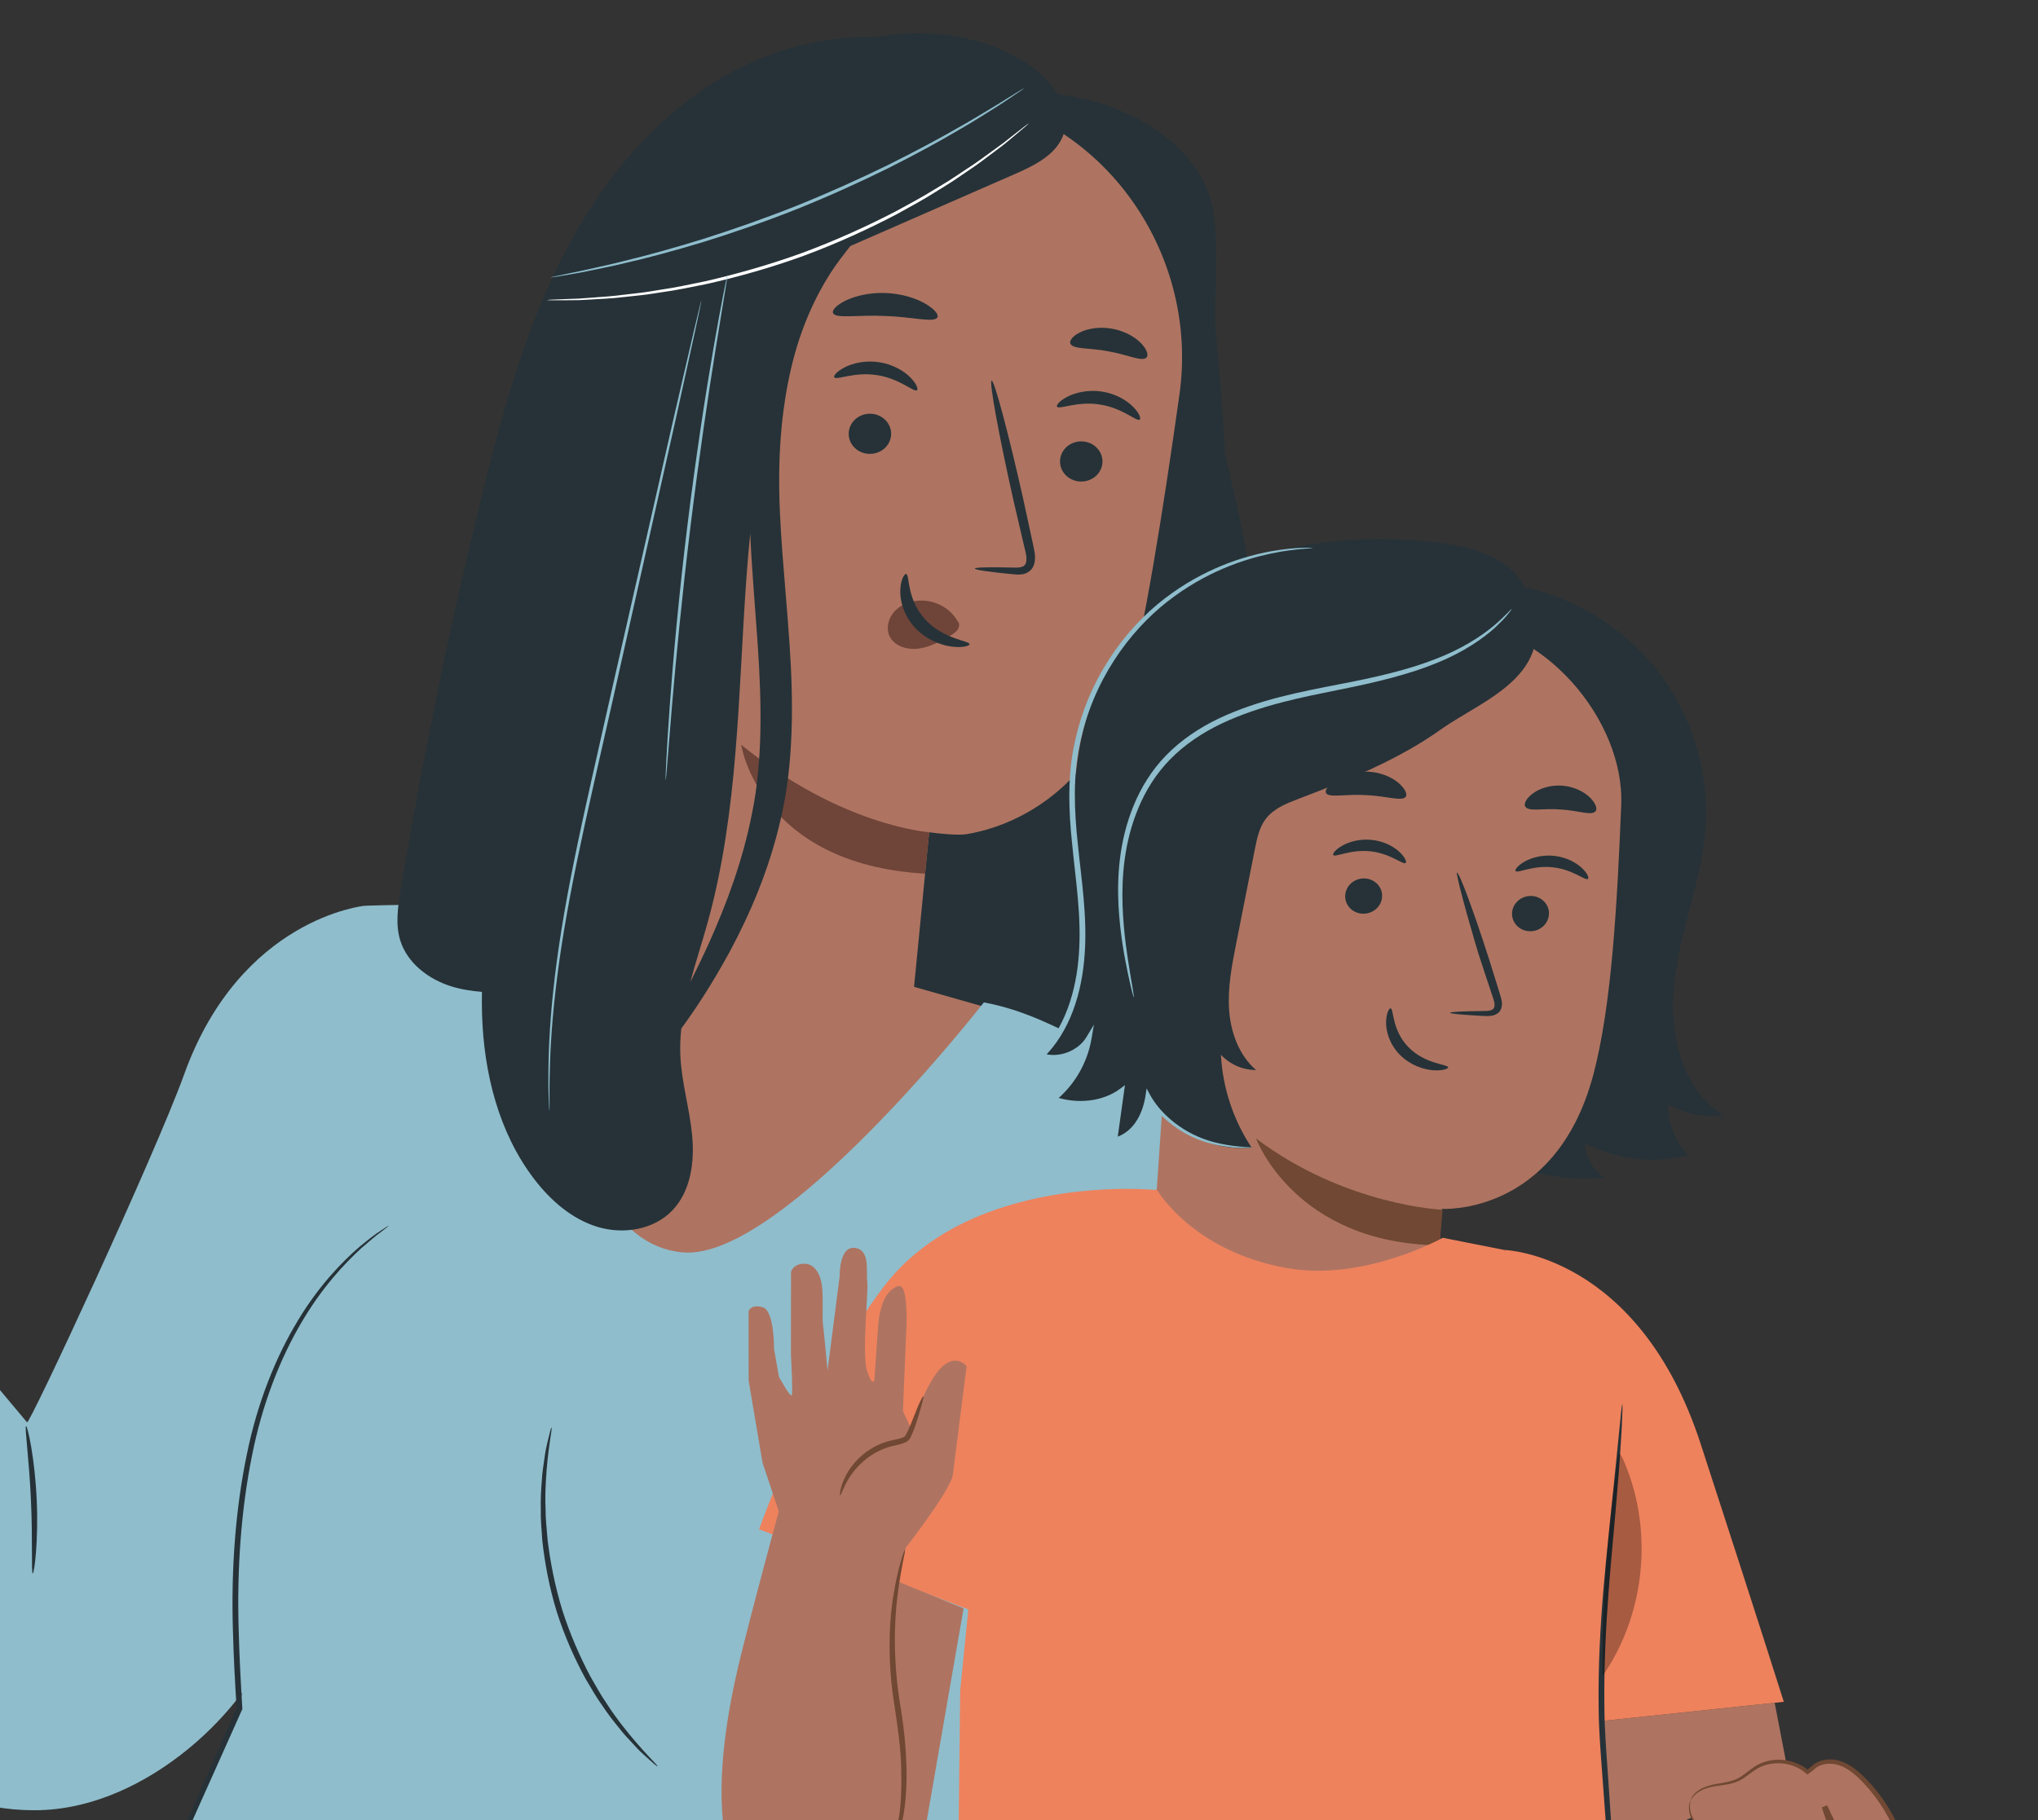 <svg width="178" height="159" viewBox="0 0 178 159" fill="none" xmlns="http://www.w3.org/2000/svg">
<rect x="0" y="0" width="178" height="159" fill="#333333" stroke="none"/>
<g clip-path="url(#clip0_4914_28990)">
<path d="M90.955 8.143C96.297 8.292 102.512 10.998 105.057 15.726C107.034 19.4 105.849 25.317 106.223 29.481C106.525 32.842 106.825 36.214 106.982 39.586C107.055 39.909 107.127 40.229 107.204 40.557C108.099 44.54 109.218 48.984 109.596 53.876C109.694 55.095 109.714 56.313 109.694 57.515C109.671 58.117 109.654 58.715 109.59 59.305C109.529 59.894 109.503 60.484 109.402 61.058C109.093 63.365 108.555 65.546 107.884 67.551C106.551 71.572 104.803 74.93 103.216 77.635C101.624 80.344 100.177 82.416 99.127 83.813C99.018 83.957 98.915 84.09 98.814 84.221C97.859 87.71 96.904 91.2 95.948 94.69C94.993 98.183 94.006 101.744 91.998 104.752C89.99 107.76 86.744 110.17 83.147 110.206C79.855 110.239 76.766 108.252 74.841 105.565C72.916 102.879 72.021 99.573 71.602 96.285L90.955 8.143ZM101.486 76.699C102.819 73.937 104.318 70.609 105.44 66.784C106.579 62.959 107.204 58.652 106.824 54.086C106.772 53.404 106.701 52.729 106.624 52.057C105.839 58.52 104.116 64.85 102.395 71.137C101.636 73.913 100.876 76.688 100.116 79.464C100.544 78.617 101.005 77.695 101.486 76.699Z" fill="#263238"/>
<path d="M50.211 77.773L89.997 89.1C89.997 89.1 79.216 122.021 66.816 120.476C54.416 118.931 45.497 90.744 45.497 90.744L50.211 77.773Z" fill="#AE7461"/>
<path d="M48.451 79.218C48.451 79.218 47.285 108.367 59.661 109.407C68.337 110.136 85.932 87.566 85.932 87.566C89.488 88.226 92.234 89.727 95.142 91.134C104.434 95.627 108.873 106.398 105.799 116.251C102.62 126.441 98.418 139.705 95.981 146.592C91.683 158.734 79.525 167.321 79.525 167.321L83.173 191.776C83.173 191.776 49.111 188.306 31.433 191.977C13.757 195.647 1.532 192.999 1.532 192.999L20.917 149.248L31.861 79.123C31.861 79.123 40.197 78.83 48.451 79.218Z" fill="#8FBDCC"/>
<path d="M31.861 79.123C31.861 79.123 21.012 80.168 16.086 93.848C13.553 100.882 2.419 124.817 2.359 124.248L-21.184 96.157L-37.887 107.916C-37.887 107.916 -17.641 141.19 -14.459 146.167C-11.277 151.144 -7.085 158.14 3.009 158.138C13.104 158.135 21.937 148.703 23.512 143.49C25.087 138.276 37.581 110.659 37.498 109.87C37.414 109.082 31.861 79.123 31.861 79.123Z" fill="#8FBDCC"/>
<path d="M7.691 179.098C7.705 179.105 7.809 178.91 7.992 178.53C8.191 178.109 8.453 177.553 8.781 176.856C9.47 175.344 10.436 173.226 11.633 170.603C14.039 165.228 17.365 157.794 21.144 149.349L21.169 149.293L21.165 149.232C21.034 147.047 20.908 144.768 20.848 142.442C20.68 137.008 21.072 131.826 22.001 127.211C22.902 122.599 24.508 118.626 26.306 115.57C28.097 112.496 30.095 110.377 31.556 109.039C32.305 108.386 32.897 107.888 33.323 107.582C33.74 107.263 33.956 107.089 33.946 107.074C33.936 107.06 33.701 107.206 33.264 107.499C32.816 107.779 32.202 108.255 31.426 108.891C29.913 110.195 27.85 112.301 26 115.387C24.141 118.455 22.48 122.462 21.545 127.121C20.585 131.763 20.175 136.996 20.344 142.455C20.404 144.791 20.532 147.076 20.669 149.263L20.69 149.147C16.973 157.62 13.701 165.078 11.335 170.47C10.196 173.119 9.276 175.259 8.619 176.784C8.323 177.495 8.088 178.062 7.909 178.493C7.752 178.884 7.677 179.091 7.691 179.098Z" fill="#263238"/>
<path d="M2.863 137.452C2.991 137.467 3.374 134.573 3.205 130.989C3.122 129.198 2.928 127.586 2.73 126.43C2.532 125.273 2.343 124.571 2.277 124.582C2.129 124.607 2.546 127.465 2.701 131.012C2.869 134.557 2.714 137.441 2.863 137.452Z" fill="#263238"/>
<path d="M48.168 124.7C48.134 124.692 48.015 125.131 47.828 125.934C47.728 126.335 47.623 126.828 47.551 127.411C47.473 127.992 47.35 128.651 47.319 129.389C47.262 130.127 47.209 130.934 47.233 131.804C47.211 132.675 47.297 133.6 47.366 134.577C47.575 136.52 47.968 138.644 48.629 140.805C49.316 142.959 50.203 144.927 51.14 146.644C51.639 147.486 52.095 148.296 52.609 148.999C53.085 149.728 53.589 150.361 54.056 150.934C54.502 151.523 54.979 151.995 55.374 152.427C55.764 152.865 56.132 153.211 56.442 153.483C57.053 154.037 57.401 154.33 57.424 154.304C57.498 154.228 56.126 153.022 54.336 150.712C53.892 150.132 53.411 149.495 52.956 148.766C52.464 148.063 52.028 147.255 51.547 146.42C50.647 144.716 49.788 142.774 49.111 140.654C48.46 138.526 48.06 136.441 47.828 134.528C47.748 133.568 47.646 132.656 47.651 131.798C47.609 130.941 47.641 130.142 47.675 129.413C47.832 126.493 48.273 124.72 48.168 124.7Z" fill="#263238"/>
<path d="M58.195 26.651C60.262 14.191 72.318 5.873 84.985 8.428C96.924 10.836 104.688 22.502 103.018 34.434C101.553 44.895 99.847 55.385 98.704 59.038C95.257 70.051 87.429 72.382 84.391 72.875C83.698 72.987 81.929 72.819 81.233 72.712C81.19 72.706 81.149 72.736 81.145 72.78L79.833 86.22C78.473 94.875 71.562 100.876 62.806 99.553C54.022 98.228 49.347 89.854 50.55 81.145L58.195 26.651Z" fill="#AE7461"/>
<path d="M96.281 40.49C96.176 41.455 95.265 42.155 94.246 42.056C93.229 41.957 92.488 41.098 92.592 40.133C92.698 39.169 93.608 38.467 94.625 38.566C95.644 38.664 96.386 39.526 96.281 40.49Z" fill="#263238"/>
<path d="M99.542 36.656C99.28 36.859 98.037 35.63 96.063 35.338C94.095 35.018 92.5 35.804 92.321 35.532C92.231 35.41 92.525 35.018 93.222 34.658C93.908 34.3 95.031 34.018 96.26 34.209C97.488 34.402 98.457 35.005 98.985 35.554C99.526 36.107 99.668 36.567 99.542 36.656Z" fill="#263238"/>
<path d="M77.823 38.075C77.718 39.04 76.807 39.739 75.788 39.64C74.771 39.541 74.03 38.682 74.136 37.717C74.24 36.752 75.152 36.051 76.169 36.15C77.187 36.25 77.928 37.111 77.823 38.075Z" fill="#263238"/>
<path d="M80.087 34.091C79.825 34.294 78.581 33.065 76.608 32.773C74.64 32.453 73.045 33.239 72.865 32.967C72.775 32.845 73.067 32.453 73.766 32.094C74.453 31.735 75.576 31.454 76.804 31.645C78.033 31.838 79.002 32.441 79.53 32.99C80.069 33.543 80.214 34.002 80.087 34.091Z" fill="#263238"/>
<path d="M85.146 49.669C85.152 49.557 86.411 49.532 88.435 49.581C88.947 49.605 89.438 49.579 89.572 49.251C89.744 48.909 89.61 48.339 89.451 47.721C89.152 46.442 88.84 45.1 88.512 43.695C87.228 37.97 86.375 33.294 86.608 33.248C86.84 33.2 88.07 37.801 89.355 43.526C89.659 44.936 89.951 46.279 90.228 47.565C90.336 48.161 90.571 48.853 90.205 49.563C90.015 49.915 89.606 50.13 89.27 50.168C88.932 50.217 88.649 50.179 88.397 50.157C86.381 49.961 85.138 49.782 85.146 49.669Z" fill="#263238"/>
<path d="M81.153 72.7C81.153 72.7 73.442 72.169 64.733 65.055C64.733 65.055 66.292 75.486 80.799 76.321L81.153 72.7Z" fill="#6F4439"/>
<path d="M83.628 54.255C83.053 53.219 81.883 52.52 80.629 52.466C79.76 52.428 78.835 52.706 78.214 53.318C77.593 53.931 77.343 54.895 77.719 55.624C78.145 56.447 79.232 56.786 80.213 56.663C81.193 56.54 82.094 56.048 82.952 55.552C83.189 55.415 83.432 55.272 83.6 55.059C83.766 54.847 83.839 54.548 83.702 54.331" fill="#6F4439"/>
<path d="M79.141 50.145C79.465 50.175 79.161 52.297 80.776 54.08C82.387 55.867 84.706 55.974 84.68 56.273C84.691 56.411 84.112 56.608 83.144 56.488C82.194 56.378 80.857 55.868 79.869 54.778C78.884 53.685 78.582 52.38 78.635 51.498C78.681 50.6 78.997 50.111 79.141 50.145Z" fill="#263238"/>
<path d="M81.875 27.723C81.603 28.225 79.669 27.675 77.314 27.603C74.959 27.482 72.994 27.872 72.756 27.349C72.652 27.099 73.05 26.649 73.88 26.248C74.704 25.848 75.969 25.539 77.381 25.597C78.792 25.656 80.034 26.067 80.828 26.534C81.629 27.001 81.996 27.483 81.875 27.723Z" fill="#263238"/>
<path d="M100.138 31.235C99.727 31.627 98.434 30.961 96.802 30.692C95.18 30.367 93.739 30.534 93.487 30.022C93.38 29.776 93.663 29.363 94.329 29.035C94.986 28.706 96.033 28.514 97.151 28.718C98.269 28.923 99.185 29.472 99.688 30.013C100.199 30.555 100.322 31.041 100.138 31.235Z" fill="#263238"/>
<path d="M34.997 77.743C36.918 66.19 39.28 54.711 42.076 43.34C43.76 36.486 45.622 29.62 48.715 23.282C51.809 16.944 56.23 11.105 62.157 7.326C66.35 4.654 71.354 3.122 76.278 3.239C81.033 2.45 85.928 3.018 89.879 5.683C91.868 7.025 93.67 9.379 92.915 11.67C92.319 13.482 90.398 14.434 88.659 15.195C83.865 17.293 79.071 19.389 74.278 21.487C74.242 21.529 74.211 21.567 74.174 21.613C73.953 21.909 73.695 22.244 73.401 22.613C72.259 24.12 70.852 26.48 69.796 29.671C68.746 32.861 68.102 36.87 68.057 41.356C68 45.838 68.585 50.837 68.954 56.178C69.322 61.51 69.302 66.787 68.212 71.451C67.163 76.103 65.409 80.006 63.746 83.115C62.156 86.041 60.651 88.289 59.502 89.853C59.419 90.643 59.387 91.439 59.424 92.241C59.534 94.575 60.228 96.844 60.451 99.171C60.674 101.498 60.336 104.057 58.721 105.74C57.094 107.438 54.438 107.857 52.196 107.179C49.955 106.501 48.096 104.877 46.667 103.013C43.547 98.942 42.248 93.693 42.101 88.549C42.083 87.914 42.082 87.281 42.094 86.646C41.184 86.575 40.285 86.435 39.412 86.163C37.416 85.541 35.548 84.12 34.944 82.107C34.526 80.702 34.757 79.192 34.997 77.743ZM61.988 82.236C63.381 79.109 64.862 75.301 65.707 70.927C66.587 66.569 66.543 61.617 66.183 56.37C65.954 53.028 65.66 49.753 65.527 46.593C65.395 47.904 65.284 49.213 65.19 50.518C64.463 60.604 64.508 70.862 61.801 80.604C61.321 82.332 60.754 84.058 60.292 85.797C60.825 84.726 61.396 83.541 61.988 82.236Z" fill="#263238"/>
<path d="M48.103 24.235C48.101 24.225 48.253 24.187 48.545 24.123C48.861 24.056 49.286 23.967 49.822 23.855C50.378 23.744 51.056 23.606 51.84 23.422C52.624 23.241 53.522 23.056 54.502 22.8C56.471 22.327 58.796 21.684 61.354 20.895C63.907 20.087 66.689 19.121 69.563 17.981C72.432 16.826 75.115 15.607 77.524 14.431C79.924 13.238 82.054 12.099 83.811 11.084C84.698 10.593 85.478 10.108 86.171 9.698C86.867 9.29 87.456 8.923 87.936 8.619C88.402 8.331 88.772 8.102 89.048 7.932C89.304 7.777 89.441 7.7 89.446 7.708C89.451 7.716 89.324 7.809 89.078 7.978C88.809 8.16 88.448 8.403 87.994 8.71C87.523 9.028 86.941 9.41 86.253 9.831C85.565 10.255 84.792 10.752 83.908 11.255C82.162 12.294 80.037 13.454 77.637 14.662C75.228 15.853 72.541 17.082 69.665 18.24C66.784 19.384 63.992 20.344 61.429 21.141C58.86 21.918 56.525 22.542 54.546 22.992C53.561 23.236 52.66 23.408 51.872 23.574C51.085 23.744 50.401 23.868 49.842 23.961C49.302 24.052 48.873 24.123 48.554 24.177C48.26 24.224 48.105 24.244 48.103 24.235Z" fill="#8FBDCC"/>
<path d="M47.777 26.212C47.777 26.203 47.937 26.19 48.24 26.174C48.569 26.161 49.012 26.142 49.569 26.12C49.86 26.11 50.18 26.099 50.529 26.087C50.881 26.061 51.262 26.034 51.669 26.003C52.487 25.936 53.42 25.893 54.443 25.753C54.957 25.693 55.493 25.63 56.052 25.564C56.61 25.497 57.187 25.387 57.787 25.295C58.989 25.125 60.255 24.844 61.592 24.572C64.251 23.962 67.145 23.154 70.107 22.08C73.062 20.982 75.796 19.728 78.222 18.472C79.42 17.815 80.569 17.21 81.599 16.561C82.116 16.242 82.628 15.954 83.1 15.643C83.57 15.332 84.022 15.032 84.453 14.746C85.326 14.19 86.068 13.618 86.738 13.141C87.069 12.9 87.378 12.674 87.665 12.466C87.94 12.249 88.192 12.05 88.421 11.869C88.863 11.525 89.215 11.252 89.475 11.05C89.717 10.865 89.849 10.771 89.854 10.779C89.861 10.786 89.742 10.894 89.511 11.094C89.259 11.306 88.918 11.594 88.489 11.955C88.263 12.143 88.015 12.348 87.746 12.572C87.469 12.792 87.159 13.018 86.831 13.266C86.168 13.757 85.433 14.343 84.564 14.911C84.134 15.202 83.684 15.508 83.216 15.826C82.746 16.141 82.236 16.436 81.718 16.761C80.691 17.42 79.541 18.036 78.341 18.702C75.912 19.976 73.17 21.242 70.202 22.344C67.227 23.422 64.319 24.228 61.646 24.825C60.302 25.091 59.03 25.365 57.823 25.525C57.22 25.612 56.641 25.717 56.079 25.779C55.518 25.839 54.979 25.896 54.464 25.951C53.437 26.079 52.499 26.107 51.679 26.16C51.269 26.182 50.887 26.209 50.536 26.22C50.186 26.223 49.864 26.226 49.573 26.228C49.014 26.229 48.57 26.23 48.241 26.231C47.936 26.229 47.777 26.222 47.777 26.212Z" fill="white"/>
<path d="M47.989 97.073C47.984 97.073 47.978 97.01 47.971 96.887C47.964 96.749 47.955 96.568 47.944 96.339C47.924 95.859 47.889 95.149 47.897 94.235C47.888 92.406 47.976 89.756 48.327 86.503C48.666 83.248 49.286 79.399 50.148 75.163C51.006 70.925 52.082 66.299 53.172 61.435C55.382 51.716 57.383 42.92 58.835 36.533C59.57 33.362 60.166 30.791 60.583 28.994C60.792 28.118 60.955 27.432 61.072 26.948C61.128 26.726 61.172 26.55 61.206 26.416C61.238 26.297 61.256 26.237 61.261 26.237C61.266 26.238 61.256 26.301 61.233 26.422C61.207 26.558 61.171 26.735 61.127 26.959C61.023 27.447 60.876 28.137 60.688 29.018C60.292 30.82 59.726 33.397 59.028 36.577C57.595 42.969 55.624 51.771 53.444 61.497C52.354 66.362 51.269 70.986 50.4 75.215C49.525 79.444 48.886 83.282 48.523 86.525C48.147 89.768 48.03 92.411 48.005 94.236C47.981 95.149 47.999 95.858 48 96.338C48 96.567 48 96.748 48 96.885C47.997 97.009 47.994 97.072 47.989 97.073Z" fill="#8FBDCC"/>
<path d="M58.138 68.157C58.129 68.156 58.13 68.001 58.139 67.704C58.154 67.383 58.173 66.951 58.197 66.408C58.251 65.283 58.353 63.655 58.497 61.646C58.786 57.628 59.284 52.082 60.029 45.979C60.777 39.875 61.629 34.372 62.318 30.402C62.662 28.416 62.956 26.813 63.175 25.708C63.282 25.176 63.367 24.753 63.431 24.437C63.493 24.147 63.529 23.995 63.539 23.997C63.548 23.999 63.53 24.154 63.486 24.447C63.435 24.765 63.367 25.192 63.282 25.727C63.095 26.866 62.834 28.467 62.513 30.434C61.874 34.409 61.053 39.913 60.305 46.012C59.561 52.111 59.031 57.649 58.693 61.661C58.531 63.648 58.399 65.266 58.305 66.415C58.259 66.957 58.223 67.387 58.195 67.708C58.168 68.003 58.148 68.158 58.138 68.157Z" fill="#8FBDCC"/>
<path d="M120.482 73.494C121.926 65.921 124.669 58.551 125.003 50.85L132.065 51.103C136.965 51.877 141.54 54.541 144.631 58.422C147.721 62.302 149.295 67.358 148.952 72.307C148.642 76.768 146.858 81 146.269 85.433C145.68 89.864 146.682 95.034 150.484 97.386C148.842 97.655 147.108 97.322 145.682 96.464C145.682 98.095 146.314 99.717 147.416 100.918C144.419 101.691 141.139 101.307 138.402 99.863C138.468 101.056 139.124 102.204 140.122 102.865C133.912 103.459 127.435 100.719 123.705 95.719C119.097 89.538 119.039 81.067 120.482 73.494Z" fill="#263238"/>
<path d="M141.598 70.352C141.911 62.794 134.606 54.449 127.041 54.457L109.255 56.932C106.811 57.273 104.76 58.944 103.934 61.268L100.519 111.444C100.519 111.444 98.608 127.113 112.319 127.616C124.637 128.068 125.315 115.077 125.317 115.072L125.93 105.602C125.93 105.602 135.851 106.238 139.149 93.931C140.788 87.81 141.25 78.75 141.598 70.352Z" fill="#AE7461"/>
<path d="M135.285 79.891C135.226 80.742 134.457 81.393 133.568 81.349C132.68 81.303 132.006 80.579 132.065 79.729C132.124 78.878 132.893 78.226 133.78 78.27C134.669 78.315 135.344 79.041 135.285 79.891Z" fill="#263238"/>
<path d="M138.693 76.78C138.472 76.968 137.35 75.941 135.622 75.765C133.899 75.564 132.538 76.32 132.373 76.088C132.292 75.985 132.533 75.628 133.128 75.284C133.713 74.941 134.681 74.649 135.756 74.766C136.832 74.885 137.695 75.376 138.173 75.836C138.661 76.298 138.801 76.696 138.693 76.78Z" fill="#263238"/>
<path d="M120.712 78.359C120.654 79.21 119.884 79.861 118.995 79.817C118.107 79.772 117.433 79.047 117.492 78.197C117.55 77.346 118.319 76.693 119.207 76.738C120.097 76.783 120.771 77.508 120.712 78.359Z" fill="#263238"/>
<path d="M122.771 75.386C122.549 75.574 121.426 74.547 119.7 74.371C117.977 74.17 116.616 74.926 116.45 74.694C116.368 74.591 116.609 74.235 117.205 73.891C117.79 73.546 118.757 73.254 119.832 73.372C120.908 73.491 121.771 73.981 122.25 74.441C122.737 74.904 122.878 75.302 122.771 75.386Z" fill="#263238"/>
<path d="M126.654 88.474C126.655 88.39 127.748 88.338 129.509 88.32C129.954 88.324 130.38 88.291 130.484 88.043C130.618 87.784 130.479 87.363 130.314 86.908C130.001 85.963 129.674 84.974 129.33 83.937C128.957 82.855 127.203 76.778 127.239 76.213C127.439 76.172 128.7 79.563 130.055 83.788C130.378 84.829 130.688 85.822 130.982 86.771C131.102 87.212 131.334 87.721 131.046 88.259C130.896 88.527 130.549 88.697 130.258 88.733C129.967 88.778 129.719 88.758 129.5 88.748C127.739 88.657 126.651 88.558 126.654 88.474Z" fill="#263238"/>
<path d="M126.001 105.683C126.001 105.683 117.524 105.343 109.707 99.456C109.707 99.456 113.074 108.644 125.722 108.785L126.001 105.683Z" fill="#704833"/>
<path d="M121.457 88.088C121.74 88.1 121.546 89.976 123.012 91.474C124.474 92.977 126.494 92.976 126.482 93.239C126.496 93.359 125.999 93.557 125.153 93.491C124.322 93.433 123.141 93.041 122.245 92.124C121.352 91.205 121.045 90.072 121.061 89.297C121.072 88.506 121.33 88.063 121.457 88.088Z" fill="#263238"/>
<path d="M122.802 69.562C122.547 70.075 121.102 69.522 119.29 69.458C117.481 69.345 115.929 69.749 115.792 69.217C115.735 68.964 116.082 68.504 116.758 68.092C117.43 67.681 118.434 67.362 119.52 67.414C120.605 67.469 121.527 67.882 122.099 68.355C122.675 68.828 122.915 69.318 122.802 69.562Z" fill="#263238"/>
<path d="M139.372 70.85C139.037 71.307 137.797 70.783 136.287 70.714C134.78 70.585 133.489 70.941 133.208 70.444C133.087 70.202 133.303 69.741 133.875 69.317C134.439 68.893 135.372 68.562 136.408 68.63C137.444 68.699 138.331 69.151 138.841 69.645C139.36 70.139 139.521 70.627 139.372 70.85Z" fill="#263238"/>
<path d="M133.177 51.399C136.837 58.757 129.631 61.031 125.868 63.708C122.106 66.385 117.77 68.127 113.453 69.767C112.384 70.174 111.256 70.616 110.56 71.524C109.988 72.27 109.79 73.228 109.607 74.15C109.067 76.88 108.525 79.61 107.985 82.341C107.601 84.277 107.216 86.24 107.351 88.21C107.487 90.179 108.208 92.188 109.707 93.473C108.558 93.48 107.415 92.984 106.637 92.138C106.784 95.017 107.72 97.852 109.317 100.252C105.738 100.594 102.04 98.693 100.234 95.584C100.202 96.952 99.521 97.929 98.503 99.018C98.103 99.445 97.309 99.769 97.45 99.2C97.753 97.976 97.832 96.375 97.984 95.257C96.289 96.163 95.893 96.772 92.012 96.006C93.94 94.171 94.561 93.043 95.095 90.726C95.095 90.726 94.302 92.912 90.943 92.234C90.943 92.234 94.793 88.46 94.52 82.865C94.281 77.968 93.494 72.265 93.986 67.404C94.478 62.542 96.287 57.692 99.736 54.231C102.569 51.387 106.342 49.626 110.184 48.511C114.314 47.312 118.635 46.92 122.928 47.174C125.623 47.333 131.519 47.681 133.177 51.399Z" fill="#263238"/>
<path d="M109.315 100.252C109.319 100.186 108.303 100.271 106.513 99.892C105.623 99.7 104.539 99.349 103.426 98.663C102.334 97.978 101.146 96.962 100.377 95.516L100.145 95.079L100.074 95.563C99.965 96.311 99.759 97.108 99.321 97.821C98.908 98.53 98.198 99.168 97.367 99.373L97.585 99.584C97.775 98.221 97.975 96.784 98.185 95.285L98.254 94.792L97.857 95.092C96.343 96.236 94.088 96.487 92.091 95.795L92.151 96.182C93.741 94.902 94.952 92.966 95.328 90.766L95.544 89.508L94.887 90.602C94.171 91.794 92.47 92.492 91.018 92.001L91.112 92.411C93.466 90.118 94.513 86.701 94.737 83.337C94.972 80.027 94.448 76.839 94.144 73.787C93.808 70.737 93.718 67.763 94.31 65.016C95.437 59.49 98.617 55.171 101.937 52.571C105.295 49.934 108.679 48.848 110.991 48.36C112.156 48.106 113.081 48.024 113.706 47.954C113.995 47.933 114.229 47.914 114.42 47.9C114.581 47.885 114.663 47.872 114.663 47.864C114.663 47.864 113.324 47.741 110.952 48.168C108.608 48.602 105.16 49.647 101.716 52.291C98.31 54.901 95.031 59.282 93.855 64.923C93.236 67.73 93.32 70.776 93.652 73.839C93.952 76.908 94.465 80.072 94.233 83.302C94.013 86.598 92.994 89.882 90.764 92.061L90.475 92.344L90.859 92.47C92.561 93.029 94.455 92.241 95.295 90.855L94.854 90.69C94.506 92.767 93.365 94.615 91.865 95.833L91.548 96.091L91.925 96.219C94.081 96.957 96.465 96.67 98.103 95.425L97.775 95.232C97.578 96.734 97.389 98.171 97.21 99.535L97.173 99.812L97.428 99.746C98.443 99.485 99.165 98.775 99.618 98.002C100.082 97.226 100.285 96.385 100.387 95.606L100.085 95.652C100.928 97.188 102.154 98.186 103.294 98.878C104.45 99.561 105.564 99.892 106.473 100.06C107.383 100.238 108.1 100.282 108.58 100.274C109.066 100.274 109.315 100.267 109.315 100.252Z" fill="#8FBDCC"/>
<path d="M99.029 87.12C99.047 87.117 99.023 86.924 98.963 86.56C98.893 86.142 98.805 85.616 98.696 84.969C98.474 83.59 98.137 81.586 98.046 79.096C97.967 76.623 98.17 73.595 99.434 70.567C100.063 69.064 100.969 67.582 102.214 66.322C103.453 65.058 104.998 64.016 106.701 63.205C110.131 61.59 113.739 60.91 116.973 60.249C120.225 59.61 123.15 58.884 125.484 57.915C127.831 56.975 129.531 55.775 130.575 54.833C131.085 54.346 131.469 53.956 131.694 53.66C131.93 53.374 132.046 53.218 132.033 53.207C131.99 53.17 131.505 53.782 130.446 54.684C129.376 55.567 127.681 56.698 125.351 57.582C123.033 58.496 120.133 59.179 116.882 59.792C113.642 60.43 109.999 61.097 106.483 62.749C104.738 63.58 103.142 64.658 101.86 65.975C100.572 67.289 99.639 68.835 99.005 70.387C97.728 73.516 97.565 76.607 97.69 79.109C97.828 81.628 98.221 83.631 98.503 85.004C98.648 85.691 98.773 86.221 98.863 86.579C98.956 86.937 99.012 87.123 99.029 87.12Z" fill="#8FBDCC"/>
<path d="M155 148.748L156.468 156.37C149.685 157.398 144.773 159.85 140.736 162.741L139.901 150.342L155 148.748Z" fill="#AE7461"/>
<path d="M131.391 109.193C131.391 109.193 143.126 109.499 148.534 126.123C153.65 141.845 155.799 148.664 155.799 148.664L134.076 150.956L131.391 109.193Z" fill="#EE825D"/>
<path d="M100.804 103.943C100.804 103.943 84.813 102.394 77.183 112.405C70.885 120.667 66.299 133.594 66.299 133.594L84.574 140.592L100.804 103.943Z" fill="#EE825D"/>
<path d="M131.391 109.193L126.011 108.129C126.011 108.129 119.15 111.957 112.465 110.787C104.112 109.326 101.032 103.905 101.032 103.905L88.033 106.087L83.863 147.686L83.383 190.305C105.55 195.631 126.436 196.694 144.374 187.936L142.139 182.543L138.741 134.552L131.391 109.193Z" fill="#EE825D"/>
<path d="M141.675 175.999C141.692 175.998 141.696 175.81 141.687 175.454C141.671 175.042 141.65 174.527 141.624 173.897C141.543 172.475 141.434 170.54 141.299 168.177C141.143 165.742 140.958 162.873 140.753 159.699C140.645 158.103 140.531 156.428 140.414 154.695C140.293 152.959 140.147 151.163 140.131 149.328C140.023 141.964 140.861 135.315 141.231 130.494C141.437 128.083 141.567 126.129 141.643 124.778C141.668 124.147 141.688 123.633 141.705 123.22C141.713 122.864 141.71 122.676 141.692 122.675C141.675 122.674 141.645 122.859 141.604 123.213C141.563 123.624 141.511 124.135 141.447 124.763C141.306 126.179 141.113 128.108 140.876 130.461C140.416 135.267 139.519 141.921 139.628 149.337C139.645 151.193 139.795 152.99 139.922 154.725C140.049 156.459 140.173 158.132 140.291 159.729C140.536 162.901 140.757 165.767 140.945 168.201C141.145 170.558 141.309 172.491 141.43 173.911C141.493 174.538 141.545 175.051 141.587 175.46C141.627 175.815 141.657 176 141.675 175.999Z" fill="#263238"/>
<g opacity="0.3">
<path d="M141.385 126.877L141.68 127.302C144.461 133.389 143.785 140.922 139.963 146.416C139.914 139.88 140.39 133.339 141.385 126.877Z" fill="black"/>
</g>
<path d="M68.539 130.135C68.539 130.135 66.449 137.683 64.822 144.153C63.092 151.027 60.101 166.245 70.095 168.706C77.698 170.579 80.456 161.848 80.456 161.848L84.159 140.506L78.405 138.154L79.656 132.874L68.539 130.135Z" fill="#AE7461"/>
<path d="M78.98 135.37C78.98 135.37 82.76 130.551 83.205 128.946L84.426 119.35C84.426 119.35 83.489 118.122 82.128 119.557C81.326 120.403 80.58 122.14 80.58 122.14L79.62 124.892L78.863 123.271L79.133 116.748C79.133 116.748 79.457 112.061 78.461 112.351C77.466 112.641 76.83 113.893 76.69 115.915C76.55 117.938 76.371 120.503 76.371 120.503C76.371 120.503 76.256 121.289 75.748 119.823C75.24 118.358 75.873 112.748 75.745 111.947C75.618 111.148 76.058 109.191 74.668 109.013C73.278 108.835 73.339 111.464 73.339 111.464L72.279 119.725C72.279 119.725 71.955 116.247 71.874 115.648C71.794 115.049 71.937 113.216 71.766 112.166C71.595 111.116 71.048 110.476 70.426 110.41C69.306 110.292 69.088 111.104 69.088 111.104L69.08 118.354C69.08 118.354 69.275 121.701 69.141 121.882C69.007 122.064 68.033 120.275 68.033 120.275L67.606 117.836C67.606 117.836 67.64 114.507 66.625 114.201C65.609 113.896 65.383 114.527 65.383 114.527L65.387 120.62L66.599 127.772L68.748 134.231L72.2 134.873L78.98 135.37Z" fill="#AE7461"/>
<path d="M77.093 162.387C77.106 162.399 77.18 162.336 77.31 162.204C77.447 162.076 77.616 161.859 77.816 161.566C78.204 160.975 78.632 160.018 78.868 158.774C79.349 156.293 79.27 152.77 78.638 149.015C78.013 145.267 78.075 141.834 78.393 139.372C78.698 136.911 79.116 135.421 79.033 135.4C79.003 135.391 78.86 135.752 78.669 136.425C78.477 137.098 78.237 138.084 78.04 139.323C77.626 141.79 77.508 145.314 78.139 149.085C78.414 150.968 78.675 152.751 78.71 154.381C78.753 156.022 78.715 157.496 78.518 158.711C78.332 159.928 77.972 160.863 77.647 161.465C77.316 162.067 77.058 162.356 77.093 162.387Z" fill="#704833"/>
<path d="M73.38 130.63C73.462 130.651 73.614 129.982 74.182 129.08C74.738 128.19 75.794 127.074 77.305 126.52C77.68 126.373 78.048 126.299 78.448 126.208C78.645 126.161 78.847 126.103 79.041 126.015C79.147 125.956 79.208 125.955 79.344 125.827C79.454 125.712 79.492 125.63 79.541 125.54C79.876 124.848 80.047 124.232 80.216 123.706C80.528 122.652 80.703 122.01 80.65 121.984C80.576 121.949 80.274 122.572 79.88 123.587C79.674 124.086 79.452 124.716 79.134 125.315C79.031 125.483 79.038 125.495 78.847 125.574C78.694 125.639 78.522 125.686 78.337 125.727C77.969 125.805 77.534 125.889 77.131 126.047C75.479 126.655 74.381 127.913 73.874 128.902C73.353 129.909 73.328 130.625 73.38 130.63Z" fill="#704833"/>
<path d="M147.661 157.28C147.95 156.551 148.759 156.172 149.527 156.007C150.294 155.842 151.105 155.815 151.812 155.472C152.382 155.194 152.839 154.731 153.381 154.403C154.754 153.568 156.663 153.738 157.868 154.802L158.285 154.482C158.867 153.878 159.827 153.759 160.63 154.006C161.433 154.252 162.105 154.805 162.698 155.399C164.447 157.147 165.72 159.367 166.344 161.759C166.584 162.684 166.657 163.838 165.901 164.423C165.377 164.829 164.608 164.788 164.017 164.486C163.427 164.186 162.978 163.668 162.567 163.148C161.273 161.512 160.191 159.713 159.352 157.804C160.147 160.116 160.944 162.44 161.359 164.85C161.464 165.464 161.544 166.101 161.386 166.702C161.227 167.305 160.781 167.869 160.17 167.991C159.668 168.092 159.144 167.878 158.756 167.545C158.369 167.211 158.094 166.767 157.834 166.328C156.66 164.35 155.629 162.288 154.749 160.164C155.447 162.375 155.95 164.648 156.252 166.947C156.355 167.735 156.381 168.668 155.765 169.169C155.315 169.535 154.641 169.527 154.12 169.271C153.6 169.015 153.209 168.554 152.891 168.07C151.413 165.824 151.17 162.874 149.43 160.826C148.978 160.292 148.434 159.834 148.036 159.259C147.64 158.684 147.404 157.931 147.661 157.28Z" fill="#AE7461"/>
<path d="M147.662 157.28C147.662 157.28 147.558 157.419 147.522 157.736C147.483 158.05 147.539 158.542 147.837 159.08C148.127 159.627 148.682 160.147 149.247 160.781C149.805 161.421 150.292 162.279 150.694 163.297C151.111 164.312 151.446 165.488 151.977 166.719C152.248 167.334 152.567 167.958 153.01 168.55C153.438 169.126 154.15 169.704 155.028 169.643C155.452 169.628 155.902 169.407 156.16 169.032C156.424 168.66 156.499 168.21 156.51 167.79C156.509 166.936 156.34 166.137 156.215 165.291C155.929 163.612 155.521 161.868 154.968 160.096L154.534 160.254C155.021 161.439 155.569 162.637 156.182 163.838C156.489 164.438 156.811 165.038 157.15 165.638C157.502 166.231 157.803 166.85 158.29 167.43C158.761 167.99 159.587 168.469 160.435 168.174C161.248 167.867 161.664 167.021 161.711 166.251C161.766 165.464 161.588 164.74 161.453 164.015C161.305 163.288 161.121 162.565 160.918 161.845C160.52 160.432 160.048 159.066 159.587 157.725L159.121 157.907C160.16 160.219 161.449 162.319 163.083 164.102C163.521 164.528 164.1 164.892 164.75 164.948C165.384 165.035 166.112 164.74 166.445 164.158C166.777 163.582 166.774 162.943 166.699 162.378C166.618 161.799 166.445 161.274 166.276 160.754C165.564 158.679 164.418 156.887 163.065 155.488C162.398 154.793 161.652 154.136 160.742 153.843C159.846 153.553 158.798 153.693 158.156 154.36L158.176 154.343C158.026 154.46 157.892 154.562 157.761 154.664L157.98 154.672C156.527 153.446 154.554 153.514 153.329 154.275C152.713 154.66 152.258 155.132 151.734 155.379C151.213 155.63 150.669 155.706 150.189 155.793C149.214 155.925 148.459 156.24 148.082 156.615C147.696 156.984 147.662 157.28 147.662 157.28C147.688 157.297 147.76 157.014 148.149 156.689C148.534 156.355 149.246 156.084 150.221 155.979C150.704 155.906 151.264 155.846 151.837 155.588C152.411 155.329 152.891 154.852 153.471 154.508C154.612 153.824 156.457 153.801 157.754 154.931L157.86 155.024L157.973 154.939C158.106 154.839 158.24 154.738 158.391 154.623L158.401 154.615L158.411 154.605C158.931 154.067 159.843 153.941 160.626 154.206C161.43 154.472 162.127 155.083 162.773 155.77C164.074 157.139 165.173 158.887 165.85 160.898C166.01 161.402 166.175 161.921 166.244 162.438C166.313 162.954 166.291 163.501 166.046 163.914C165.799 164.327 165.311 164.534 164.8 164.472C164.288 164.426 163.819 164.139 163.421 163.752C161.886 162.066 160.584 159.956 159.582 157.705L159.116 157.888C159.575 159.229 160.043 160.588 160.436 161.981C160.637 162.692 160.818 163.404 160.963 164.116C161.099 164.828 161.264 165.547 161.215 166.211C161.18 166.863 160.821 167.501 160.267 167.707C159.719 167.91 159.067 167.589 158.664 167.105C158.245 166.615 157.922 165.981 157.576 165.399C157.239 164.806 156.918 164.212 156.612 163.619C156.001 162.433 155.452 161.248 154.964 160.078L154.529 160.236C155.086 161.985 155.499 163.706 155.794 165.366C155.925 166.191 156.098 167.024 156.104 167.783C156.098 168.162 156.029 168.531 155.837 168.805C155.647 169.081 155.339 169.241 155.003 169.261C154.313 169.318 153.708 168.865 153.296 168.33C152.877 167.784 152.555 167.179 152.285 166.586C151.75 165.391 151.395 164.216 150.953 163.193C150.525 162.166 150.004 161.287 149.409 160.639C148.811 160.004 148.262 159.518 147.966 159.008C147.343 157.966 147.707 157.261 147.662 157.28Z" fill="#704833"/>
</g>
<defs>
<clipPath id="clip0_4914_28990">
<rect width="178" height="159" fill="white"/>
</clipPath>
</defs>
</svg>

